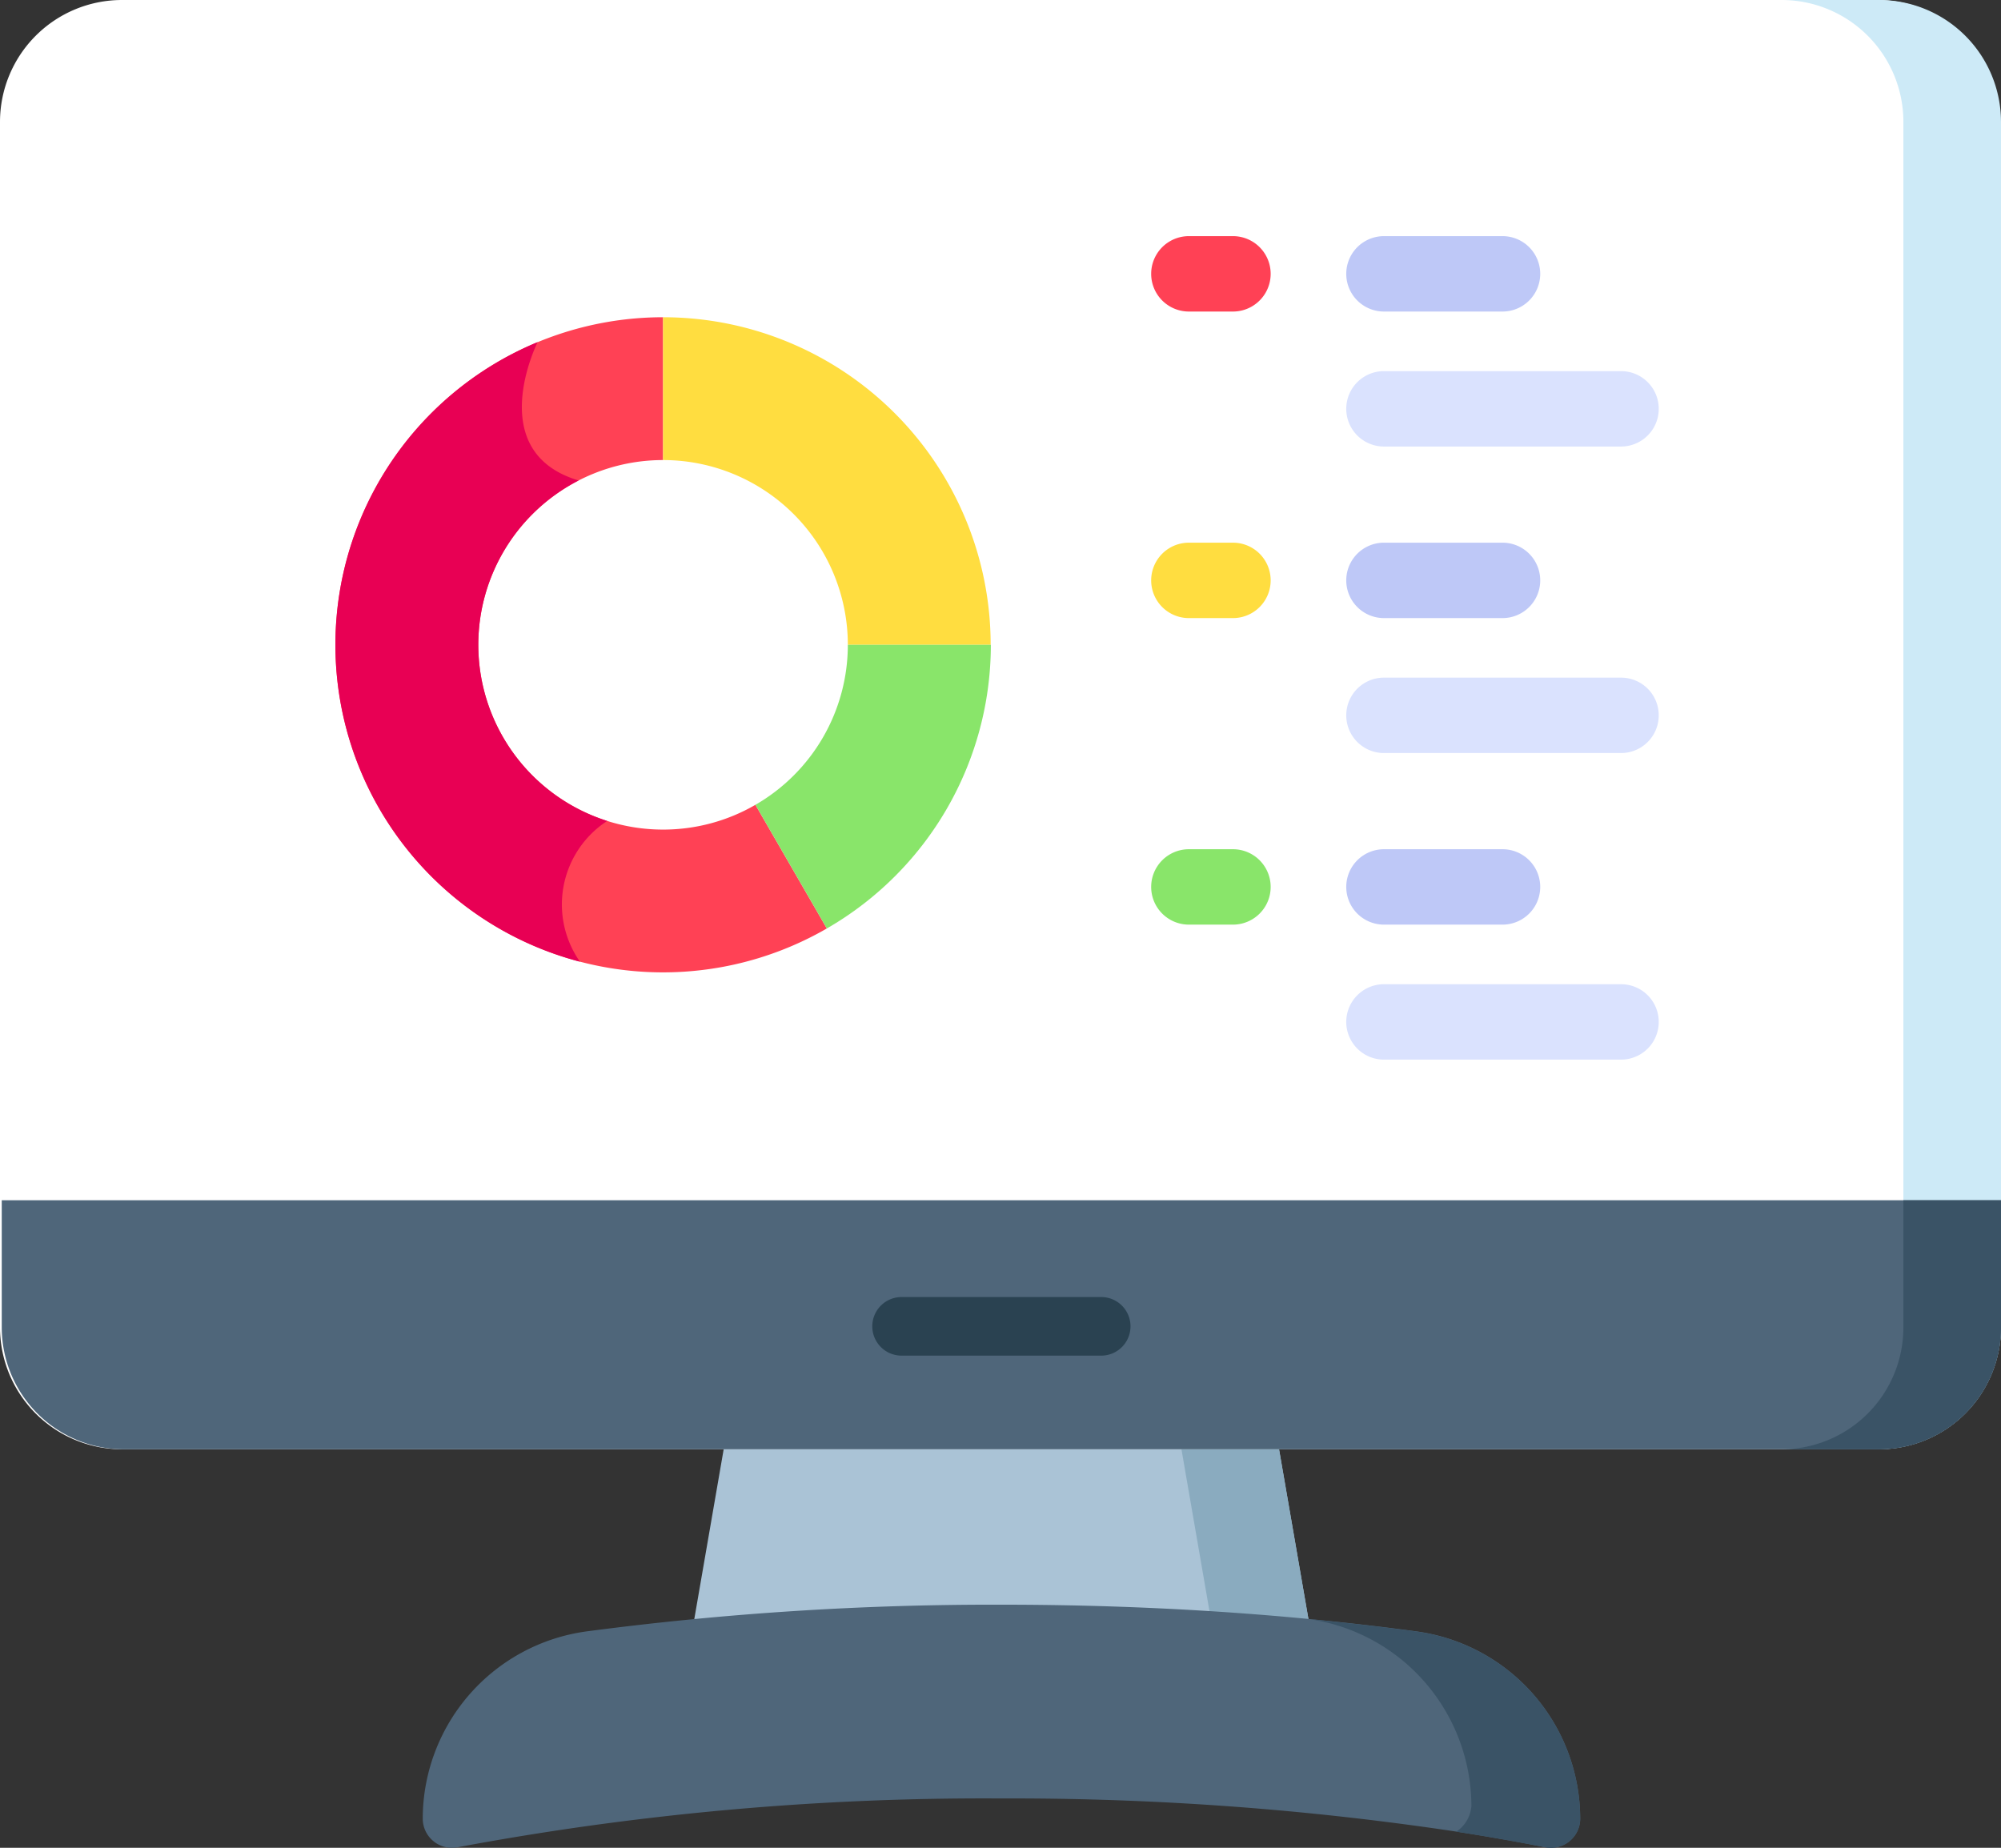 <svg xmlns="http://www.w3.org/2000/svg" width="53.686" height="49.578" viewBox="0 0 53.686 49.578">
  <rect x="0" y="0" width="53.686" height="49.578" fill="#333333" stroke="none"/>
  <g id="Group_28113" data-name="Group 28113" transform="translate(-233 -4356)">
    <path id="Path_7659" data-name="Path 7659" d="M192.813,382.9a.785.785,0,0,1-.6.28H177.084a.785.785,0,0,1-.774-.92l1.048-6.055a.786.786,0,0,1,.774-.652h13.032a.786.786,0,0,1,.774.652l1.048,6.055A.783.783,0,0,1,192.813,382.9Z" transform="translate(75.218 4017.757)" fill="#aac3d6"/>
    <path id="Path_7660" data-name="Path 7660" d="M297.468,382.9a.785.785,0,0,1-.6.28h-2.619a.785.785,0,0,0,.774-.92l-1.048-6.055a.786.786,0,0,0-.774-.652h2.619a.786.786,0,0,1,.774.652l1.048,6.055A.783.783,0,0,1,297.468,382.9Z" transform="translate(-29.437 4017.757)" fill="#8aabbf"/>
    <path id="Path_7661" data-name="Path 7661" d="M138.829,436.094a.785.785,0,0,1-.786.786.75.75,0,0,1-.153-.015q-1.16-.229-2.386-.419a80.239,80.239,0,0,0-12.2-.889,76.721,76.721,0,0,0-14.591,1.309.784.784,0,0,1-.938-.771,5.079,5.079,0,0,1,4.377-5.018,83.328,83.328,0,0,1,11.152-.719c2.846,0,5.619.13,8.279.387q1.46.14,2.873.332A5.08,5.08,0,0,1,138.829,436.094Z" transform="translate(136.567 3968.698)" fill="#4f667a"/>
    <path id="Path_7662" data-name="Path 7662" d="M342.281,439.4a.785.785,0,0,1-.786.786.75.75,0,0,1-.153-.015q-1.16-.229-2.386-.419h0a.913.913,0,0,0,.405-.688,5.081,5.081,0,0,0-4.332-5.013q1.46.14,2.873.332a5.08,5.08,0,0,1,4.378,5.018Z" transform="translate(-66.884 3965.395)" fill="#3a5366"/>
    <path id="Path_7663" data-name="Path 7663" d="M53.638,22.647V54.993a3.273,3.273,0,0,1-3.27,3.27H3.27A3.273,3.273,0,0,1,0,54.993V22.647a3.273,3.273,0,0,1,3.27-3.27h47.1A3.273,3.273,0,0,1,53.638,22.647Z" transform="translate(233 4336.623)" fill="#fff"/>
    <path id="Path_7664" data-name="Path 7664" d="M461.679,22.647V54.993a3.273,3.273,0,0,1-3.27,3.27H455.79a3.269,3.269,0,0,0,3.27-3.27V22.647a3.269,3.269,0,0,0-3.27-3.27h2.619A3.273,3.273,0,0,1,461.679,22.647Z" transform="translate(-174.993 4336.623)" fill="#cdeaf7"/>
    <path id="Path_7665" data-name="Path 7665" d="M53.638,326.777v3.412a3.273,3.273,0,0,1-3.27,3.27H3.27A3.273,3.273,0,0,1,0,330.189v-3.412Z" transform="translate(233.047 4061.427)" fill="#4f667a"/>
    <path id="Path_7666" data-name="Path 7666" d="M461.679,326.777v3.412a3.273,3.273,0,0,1-3.27,3.27H455.79a3.269,3.269,0,0,0,3.27-3.27v-3.412Z" transform="translate(-174.993 4061.427)" fill="#3a5366"/>
    <path id="Path_7667" data-name="Path 7667" d="M229.289,351.578h-5.3a.786.786,0,1,0,0,1.571h5.3a.786.786,0,1,0,0-1.571Z" transform="translate(33.228 4039.224)" fill="#2a4251"/>
    <g id="Group_28112" data-name="Group 28112" transform="translate(10.771 22.585)">
      <path id="Path_7750" data-name="Path 7750" d="M103.634,170.655a4.957,4.957,0,0,1,0-9.915v-3.832a8.789,8.789,0,1,0,4.394,16.4l-1.916-3.318A4.932,4.932,0,0,1,103.634,170.655Z" transform="translate(136.385 4185.019)" fill="#ff4155"/>
      <path id="Path_7748" data-name="Path 7748" d="M172.217,156.908v3.832a4.957,4.957,0,0,1,4.957,4.957h3.832A8.789,8.789,0,0,0,172.217,156.908Z" transform="translate(67.802 4185.019)" fill="#ffdd40"/>
      <path id="Path_7749" data-name="Path 7749" d="M196.512,234.281a4.954,4.954,0,0,1-2.479,4.293l1.916,3.318a8.784,8.784,0,0,0,4.4-7.611Z" transform="translate(48.464 4116.435)" fill="#89e56a"/>
      <g id="Group_28106" data-name="Group 28106" transform="translate(253.115 4339.751)">
        <path id="Path_7736" data-name="Path 7736" d="M289.694,139.779h-1.183a1.011,1.011,0,0,1,0-2.023h1.183a1.011,1.011,0,0,1,0,2.023Z" transform="translate(-287.5 -137.756)" fill="#ff4155"/>
      </g>
      <g id="Group_28104" data-name="Group 28104" transform="translate(258.348 4339.751)">
        <path id="Path_7737" data-name="Path 7737" d="M337.758,139.779h-3.18a1.011,1.011,0,0,1,0-2.023h3.181a1.011,1.011,0,1,1,0,2.023Z" transform="translate(-333.566 -137.756)" fill="#bec8f7"/>
      </g>
      <g id="Group_28103" data-name="Group 28103" transform="translate(258.348 4343.373)">
        <path id="Path_7738" data-name="Path 7738" d="M340.939,171.656h-6.361a1.011,1.011,0,0,1,0-2.023h6.361a1.011,1.011,0,0,1,0,2.023Z" transform="translate(-333.566 -169.633)" fill="#dae2fe"/>
      </g>
      <g id="Group_28107" data-name="Group 28107" transform="translate(253.115 4347.976)">
        <path id="Path_7739" data-name="Path 7739" d="M289.694,212.184h-1.183a1.011,1.011,0,0,1,0-2.023h1.183a1.011,1.011,0,0,1,0,2.023Z" transform="translate(-287.5 -210.161)" fill="#ffdd40"/>
      </g>
      <g id="Group_28105" data-name="Group 28105" transform="translate(258.348 4347.976)">
        <path id="Path_7740" data-name="Path 7740" d="M337.758,212.184h-3.18a1.011,1.011,0,0,1,0-2.023h3.181a1.011,1.011,0,1,1,0,2.023Z" transform="translate(-333.566 -210.161)" fill="#bec8f7"/>
      </g>
      <g id="Group_28108" data-name="Group 28108" transform="translate(258.348 4351.597)">
        <path id="Path_7741" data-name="Path 7741" d="M340.939,244.06h-6.361a1.011,1.011,0,0,1,0-2.023h6.361a1.011,1.011,0,0,1,0,2.023Z" transform="translate(-333.566 -242.037)" fill="#dae2fe"/>
      </g>
      <g id="Group_28109" data-name="Group 28109" transform="translate(253.115 4356.201)">
        <path id="Path_7742" data-name="Path 7742" d="M289.694,284.589h-1.183a1.011,1.011,0,0,1,0-2.023h1.183a1.011,1.011,0,0,1,0,2.023Z" transform="translate(-287.5 -282.566)" fill="#89e56a"/>
      </g>
      <g id="Group_28110" data-name="Group 28110" transform="translate(258.348 4356.201)">
        <path id="Path_7743" data-name="Path 7743" d="M337.758,284.589h-3.18a1.011,1.011,0,0,1,0-2.023h3.181a1.011,1.011,0,1,1,0,2.023Z" transform="translate(-333.566 -282.566)" fill="#bec8f7"/>
      </g>
      <g id="Group_28111" data-name="Group 28111" transform="translate(258.348 4359.823)">
        <path id="Path_7744" data-name="Path 7744" d="M340.939,316.466h-6.361a1.011,1.011,0,0,1,0-2.023h6.361a1.011,1.011,0,0,1,0,2.023Z" transform="translate(-333.566 -314.443)" fill="#dae2fe"/>
      </g>
      <path id="Path_7751" data-name="Path 7751" d="M98.676,170.91a4.956,4.956,0,0,1,2.691-4.409c-2.57-.768-1.112-3.684-1.1-3.713a8.791,8.791,0,0,0,1.136,16.625,2.674,2.674,0,0,1,.731-3.777A4.959,4.959,0,0,1,98.676,170.91Z" transform="translate(136.386 4179.806)" fill="#e80054"/>
    </g>
  </g>
</svg>
